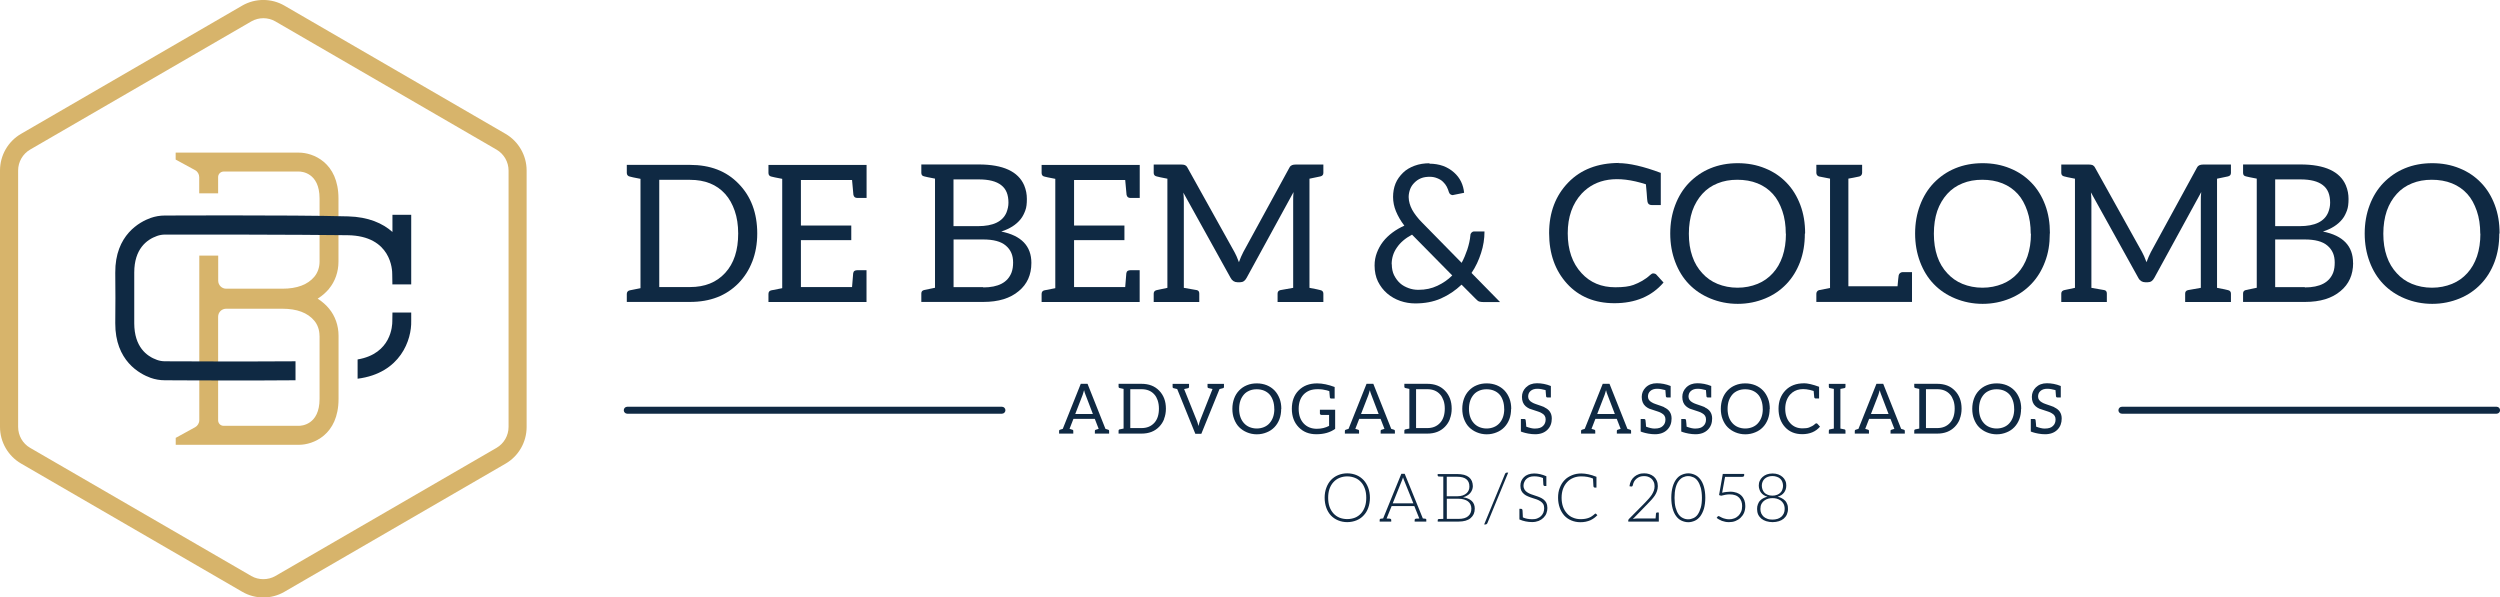 <svg width="272" height="65" viewBox="0 0 272 65" fill="none" xmlns="http://www.w3.org/2000/svg">
<g clip-path="url(#clip0_47_611)">
<path d="M55.009 14.564L30.939 0.608C29.527 -0.208 27.77 -0.208 26.357 0.608L2.287 14.564C0.875 15.381 0 16.907 0 18.548V46.451C0 48.093 0.883 49.618 2.295 50.435L26.365 64.391C27.056 64.792 27.854 65.007 28.652 65.007C29.45 65.007 30.249 64.792 30.939 64.391L55.009 50.443C56.422 49.626 57.297 48.1 57.297 46.459V18.548C57.297 16.914 56.422 15.389 55.009 14.564ZM55.332 46.451C55.332 47.384 54.833 48.255 54.027 48.725L29.957 62.672C29.166 63.127 28.13 63.127 27.347 62.672L3.277 48.725C2.471 48.262 1.973 47.392 1.973 46.451V18.548C1.973 17.616 2.471 16.745 3.277 16.275L27.347 2.327C27.747 2.096 28.199 1.98 28.652 1.98C29.105 1.98 29.558 2.096 29.957 2.327L54.027 16.282C54.833 16.753 55.332 17.623 55.332 18.556V46.459V46.451Z" fill="#D7B46B"/>
<path d="M35.79 31.425C36.458 30.623 36.826 29.575 36.826 28.474V21.6C36.826 17.647 34.025 16.606 32.536 16.606H19.112V17.361L19.227 17.423L21.222 18.51C21.506 18.664 21.675 18.957 21.675 19.28V21.037H23.732V19.265C23.732 18.933 24.001 18.672 24.323 18.664H32.536C32.766 18.664 34.769 18.748 34.769 21.592V28.466C34.769 29.082 34.57 29.66 34.209 30.099C33.488 30.97 32.313 31.41 30.732 31.41H24.607C24.124 31.41 23.74 31.017 23.74 30.539V27.811H21.683V45.712C21.683 46.035 21.506 46.328 21.23 46.482L19.234 47.577L19.119 47.638V48.394H32.544C34.025 48.394 36.834 47.353 36.834 43.4V36.526C36.834 35.424 36.466 34.376 35.798 33.575C35.506 33.22 35.099 32.835 34.562 32.496C35.099 32.157 35.498 31.779 35.798 31.425M34.769 36.526V43.4C34.769 46.243 32.766 46.328 32.536 46.328H24.323C23.993 46.328 23.732 46.059 23.732 45.727V34.461C23.732 33.976 24.124 33.59 24.599 33.59H30.724C32.313 33.59 33.48 34.029 34.201 34.9C34.562 35.332 34.762 35.91 34.762 36.534" fill="#D7B46B"/>
<path d="M17.953 39.308C17.646 39.308 17.362 39.254 17.093 39.162C15.934 38.753 14.621 37.728 14.606 35.193C14.606 34.099 14.606 33.197 14.606 32.442V32.396C14.606 31.633 14.606 30.731 14.606 29.637C14.614 27.102 15.934 26.077 17.093 25.669C17.362 25.576 17.653 25.522 17.953 25.522C20.555 25.514 32.474 25.522 37.816 25.591C42.606 25.653 42.683 29.429 42.675 29.845L42.69 30.77V30.862V30.939H44.74C44.74 28.111 44.74 25.437 44.74 23.372H42.698C42.698 23.958 42.698 24.582 42.698 25.237C41.639 24.297 40.096 23.603 37.878 23.542C34.869 23.457 29.427 23.434 24.73 23.434C20.984 23.434 19.096 23.449 17.937 23.449C17.4 23.449 16.886 23.542 16.395 23.711C15.213 24.135 12.511 25.553 12.541 29.668C12.541 30.762 12.557 31.664 12.557 32.411C12.557 33.151 12.549 34.06 12.541 35.155C12.518 39.27 15.213 40.688 16.395 41.111C16.878 41.281 17.4 41.373 17.937 41.373C19.096 41.373 20.984 41.396 24.73 41.396C27.155 41.396 29.773 41.396 32.152 41.373V39.308C26.541 39.347 19.826 39.316 17.945 39.308" fill="#0F2943"/>
<path d="M42.698 34.006L42.683 34.977C42.683 35.363 42.606 38.484 38.907 39.108V41.204C43.611 40.603 44.794 36.919 44.74 34.931V34.006H42.698Z" fill="#0F2943"/>
<path d="M81.85 28.45C81.497 29.367 80.998 30.138 80.354 30.808C79.003 32.18 77.26 32.85 75.065 32.85H68.196V31.98C68.196 31.772 68.319 31.625 68.526 31.587L69.685 31.355V19.457C69.017 19.334 68.649 19.249 68.526 19.211C68.319 19.172 68.196 19.026 68.196 18.818V17.939H75.065C77.268 17.939 79.026 18.61 80.354 19.982C81.704 21.353 82.388 23.172 82.388 25.399C82.388 26.524 82.203 27.541 81.85 28.458M79.939 22.941C79.694 22.232 79.356 21.608 78.903 21.107C77.967 20.066 76.685 19.565 75.065 19.565H71.727V31.232H75.065C76.685 31.232 77.951 30.731 78.903 29.691C79.855 28.651 80.315 27.233 80.315 25.399C80.315 24.482 80.185 23.65 79.939 22.941Z" fill="#0F2943"/>
<path d="M94.284 17.932V21.538H93.287C93.041 21.538 92.895 21.43 92.849 21.184C92.849 21.122 92.788 20.583 92.703 19.581H87.139V24.536H92.619V26.123H87.139V31.232H92.703C92.788 30.315 92.826 29.791 92.826 29.73C92.864 29.483 93.033 29.398 93.279 29.398H94.277V32.858H83.608V31.98C83.608 31.772 83.708 31.625 83.923 31.587L85.105 31.355V19.457C84.445 19.334 84.045 19.249 83.923 19.211C83.715 19.172 83.608 19.026 83.608 18.818V17.947H94.277L94.284 17.932Z" fill="#0F2943"/>
<path d="M112.214 28.605C112.214 29.899 111.754 30.916 110.848 31.664C109.911 32.458 108.63 32.85 106.987 32.85H100.24V31.933C100.24 31.725 100.34 31.602 100.547 31.556L101.729 31.309V19.434C101.069 19.311 100.67 19.226 100.547 19.188C100.34 19.149 100.24 19.018 100.24 18.81V17.893H106.488C109.144 17.893 110.786 18.664 111.431 20.166C111.638 20.667 111.723 21.145 111.723 21.646C111.723 22.147 111.684 22.563 111.554 22.894C111.431 23.226 111.285 23.542 111.055 23.834C110.556 24.459 109.85 24.898 108.937 25.191C111.132 25.63 112.214 26.778 112.214 28.605ZM103.748 24.605H106.404C108.062 24.605 109.098 24.104 109.512 23.102C109.635 22.771 109.72 22.432 109.72 22.062C109.72 21.191 109.474 20.559 108.929 20.143C108.392 19.727 107.601 19.519 106.481 19.519H103.74V24.605H103.748ZM106.964 31.271C108.622 31.271 109.643 30.731 110.057 29.645C110.18 29.314 110.226 28.959 110.226 28.558C110.226 27.788 109.981 27.187 109.436 26.724C108.898 26.262 108.069 26.054 106.964 26.054H103.748V31.24H106.987L106.964 31.263V31.271Z" fill="#0F2943"/>
<path d="M124.003 17.932V21.538H123.006C122.76 21.538 122.614 21.43 122.568 21.184C122.568 21.122 122.507 20.583 122.422 19.581H116.858V24.536H122.338V26.123H116.858V31.232H122.422C122.507 30.315 122.545 29.791 122.545 29.73C122.583 29.483 122.752 29.398 122.998 29.398H123.996V32.858H113.327V31.98C113.327 31.772 113.434 31.625 113.634 31.587L114.816 31.355V19.457C114.156 19.334 113.757 19.249 113.634 19.211C113.427 19.172 113.327 19.026 113.327 18.818V17.947H123.996L124.003 17.932Z" fill="#0F2943"/>
<path d="M128.739 20.852C128.778 21.23 128.801 21.538 128.801 21.854V31.317C129.545 31.44 130.029 31.525 130.213 31.564C130.397 31.602 130.481 31.733 130.481 31.941V32.858H125.523V31.941C125.523 31.733 125.646 31.61 125.853 31.564L127.012 31.317V19.442C126.352 19.319 125.976 19.234 125.853 19.195C125.646 19.157 125.523 19.026 125.523 18.818V17.901H128.509C128.67 17.901 128.839 17.924 128.923 17.962C129.008 18.009 129.108 18.07 129.192 18.232L134.319 27.441C134.442 27.649 134.611 28.026 134.795 28.527C134.941 28.111 135.102 27.757 135.271 27.425L140.291 18.232C140.375 18.063 140.498 18.001 140.582 17.962C140.667 17.924 140.828 17.901 140.997 17.901H143.982V18.818C143.982 19.026 143.86 19.149 143.652 19.195L142.47 19.442V31.317C143.131 31.44 143.53 31.525 143.652 31.564C143.86 31.602 143.982 31.733 143.982 31.941V32.858H139.001V31.941C139.001 31.733 139.109 31.61 139.308 31.564C139.515 31.525 139.968 31.44 140.697 31.317V21.877C140.697 21.584 140.697 21.23 140.736 20.898L135.632 30.23C135.463 30.546 135.24 30.708 134.926 30.708H134.634C134.319 30.708 134.051 30.546 133.889 30.23L128.701 20.875L128.724 20.852H128.739Z" fill="#0F2943"/>
<path d="M155.518 17.808C156.056 17.808 156.555 17.893 157.015 18.055C157.476 18.224 157.867 18.471 158.197 18.764C158.527 19.057 158.78 19.388 158.965 19.766C159.149 20.143 159.256 20.559 159.295 20.976L158.151 21.207C158.113 21.207 158.09 21.23 158.051 21.23C157.967 21.23 157.882 21.191 157.806 21.145C157.729 21.099 157.683 21.022 157.637 20.898C157.591 20.729 157.514 20.521 157.407 20.313C157.299 20.105 157.176 19.958 157.007 19.789C156.846 19.619 156.631 19.496 156.386 19.396C156.14 19.296 155.887 19.234 155.557 19.234C155.227 19.234 154.897 19.273 154.597 19.396C154.306 19.519 154.099 19.666 153.891 19.874C153.684 20.082 153.538 20.29 153.431 20.559C153.331 20.829 153.262 21.122 153.262 21.438C153.262 21.684 153.308 21.939 153.369 22.147C153.431 22.355 153.515 22.586 153.638 22.81C153.761 23.041 153.907 23.249 154.091 23.495C154.275 23.742 154.505 23.996 154.751 24.243L159.026 28.597C159.272 28.142 159.479 27.641 159.648 27.14C159.809 26.64 159.939 26.1 159.978 25.599C159.978 25.476 160.024 25.391 160.101 25.306C160.185 25.222 160.27 25.183 160.392 25.183H161.513C161.513 25.977 161.39 26.77 161.137 27.533C160.891 28.304 160.553 29.036 160.101 29.699L163.209 32.866H161.428C161.221 32.866 161.052 32.843 160.93 32.804C160.807 32.766 160.676 32.635 160.515 32.473L159.018 30.97C158.358 31.594 157.629 32.095 156.777 32.473C155.925 32.85 154.989 33.012 153.976 33.012C153.438 33.012 152.893 32.928 152.356 32.743C151.819 32.558 151.335 32.28 150.921 31.926C150.506 31.571 150.176 31.132 149.923 30.631C149.677 30.13 149.555 29.529 149.555 28.882C149.555 28.381 149.639 27.942 149.8 27.51C149.969 27.071 150.176 26.678 150.468 26.3C150.76 25.923 151.113 25.591 151.504 25.299C151.896 25.006 152.333 24.759 152.794 24.551C152.379 24.012 152.088 23.488 151.88 22.987C151.673 22.486 151.566 21.962 151.566 21.422C151.566 20.922 151.65 20.421 151.834 19.966C152.018 19.511 152.31 19.134 152.64 18.802C152.97 18.471 153.408 18.217 153.907 18.032C154.406 17.847 154.943 17.762 155.564 17.762L155.48 17.808H155.518ZM151.427 28.751C151.427 29.206 151.512 29.606 151.673 29.938C151.842 30.269 152.049 30.562 152.318 30.808C152.586 31.055 152.916 31.224 153.254 31.348C153.584 31.471 153.937 31.533 154.313 31.533C155.104 31.533 155.764 31.386 156.386 31.093C157.007 30.801 157.545 30.431 158.005 29.968L153.63 25.53C152.886 25.923 152.341 26.401 151.972 26.948C151.596 27.487 151.412 28.096 151.412 28.759L151.435 28.735L151.427 28.751Z" fill="#0F2943"/>
<path d="M176.089 17.747C177.248 17.747 178.806 18.101 180.694 18.81V22.309H179.696C179.45 22.309 179.282 22.185 179.243 21.931C179.22 21.846 179.197 21.538 179.159 20.991C179.12 20.452 179.074 20.136 179.074 20.051C175.958 19.049 173.656 19.404 172.082 21.068C171.084 22.155 170.57 23.588 170.57 25.383C170.57 27.179 171.069 28.635 172.067 29.714C173.018 30.755 174.247 31.255 175.743 31.255C176.611 31.255 177.255 31.171 177.716 31.001C178.376 30.755 179.005 30.415 179.543 29.915C179.665 29.814 179.75 29.745 179.873 29.745C179.995 29.745 180.118 29.784 180.203 29.868L180.993 30.739C179.704 32.242 177.923 32.989 175.643 32.989C173.525 32.989 171.783 32.28 170.493 30.862C169.204 29.444 168.544 27.61 168.544 25.36C168.544 23.11 169.25 21.276 170.624 19.858C171.99 18.44 173.863 17.731 176.142 17.731L176.104 17.708L176.089 17.747Z" fill="#0F2943"/>
<path d="M196.367 25.43C196.367 26.555 196.198 27.556 195.853 28.489C195.499 29.429 195.001 30.238 194.356 30.909C193.711 31.579 192.967 32.095 192.053 32.473C191.14 32.85 190.142 33.059 189.068 33.059C187.993 33.059 186.995 32.85 186.082 32.473C185.168 32.095 184.401 31.579 183.756 30.909C183.111 30.246 182.613 29.429 182.259 28.489C181.906 27.549 181.722 26.532 181.722 25.407C181.722 24.281 181.906 23.256 182.259 22.324C182.613 21.384 183.111 20.575 183.756 19.904C184.401 19.242 185.168 18.695 186.082 18.317C186.995 17.939 187.993 17.755 189.068 17.755C190.142 17.755 191.14 17.939 192.053 18.317C192.967 18.687 193.734 19.211 194.379 19.881C195.024 20.544 195.522 21.361 195.876 22.301C196.229 23.241 196.397 24.258 196.397 25.383L196.374 25.422L196.367 25.43ZM194.294 25.43C194.294 24.513 194.172 23.68 193.918 22.948C193.665 22.216 193.335 21.592 192.882 21.099C192.429 20.598 191.884 20.22 191.224 19.951C190.557 19.681 189.812 19.558 189.021 19.558C188.231 19.558 187.525 19.681 186.865 19.951C186.197 20.22 185.66 20.598 185.207 21.099C184.754 21.6 184.378 22.224 184.125 22.948C183.879 23.68 183.748 24.513 183.748 25.43C183.748 26.347 183.871 27.163 184.125 27.888C184.37 28.62 184.746 29.221 185.207 29.722C185.66 30.223 186.205 30.616 186.865 30.886C187.525 31.155 188.254 31.302 189.044 31.302C189.835 31.302 190.557 31.155 191.224 30.886C191.884 30.616 192.429 30.223 192.882 29.722C193.343 29.221 193.688 28.62 193.941 27.888C194.187 27.156 194.31 26.347 194.31 25.43H194.287H194.294Z" fill="#0F2943"/>
<path d="M208.033 32.85H197.618V31.957C197.618 31.772 197.741 31.602 197.925 31.564C198.109 31.517 199.107 31.332 199.107 31.332V19.434C199.107 19.434 198.109 19.249 197.925 19.203C197.741 19.165 197.618 18.995 197.618 18.81V17.932H202.599V18.81C202.599 18.995 202.469 19.165 202.285 19.203C202.116 19.249 201.141 19.434 201.103 19.434V31.148H206.452C206.498 30.562 206.56 30.046 206.575 29.961C206.613 29.753 206.805 29.606 207.013 29.606H208.026V32.858L208.033 32.85Z" fill="#0F2943"/>
<path d="M223.016 25.43C223.016 26.555 222.855 27.556 222.494 28.489C222.141 29.429 221.642 30.238 220.997 30.909C220.352 31.579 219.608 32.095 218.695 32.473C217.781 32.85 216.783 33.059 215.709 33.059C214.634 33.059 213.637 32.85 212.723 32.473C211.81 32.095 211.042 31.579 210.397 30.909C209.753 30.246 209.254 29.429 208.901 28.489C208.548 27.549 208.364 26.532 208.364 25.407C208.364 24.281 208.548 23.256 208.901 22.324C209.254 21.384 209.753 20.575 210.397 19.904C211.042 19.242 211.81 18.695 212.723 18.317C213.637 17.939 214.634 17.755 215.709 17.755C216.783 17.755 217.781 17.939 218.695 18.317C219.608 18.687 220.375 19.211 221.02 19.881C221.665 20.544 222.164 21.361 222.517 22.301C222.87 23.241 223.031 24.258 223.031 25.383L223.008 25.422L223.016 25.43ZM220.943 25.43C220.943 24.513 220.821 23.68 220.567 22.948C220.314 22.216 219.984 21.592 219.531 21.099C219.071 20.598 218.533 20.22 217.873 19.951C217.206 19.681 216.461 19.558 215.67 19.558C214.88 19.558 214.174 19.681 213.514 19.951C212.846 20.22 212.309 20.598 211.856 21.099C211.403 21.6 211.027 22.224 210.774 22.948C210.528 23.68 210.405 24.513 210.405 25.43C210.405 26.347 210.528 27.163 210.774 27.888C211.019 28.62 211.395 29.221 211.856 29.722C212.316 30.223 212.854 30.616 213.514 30.886C214.174 31.155 214.903 31.302 215.694 31.302C216.484 31.302 217.206 31.155 217.873 30.886C218.533 30.616 219.078 30.223 219.531 29.722C219.984 29.221 220.337 28.62 220.59 27.888C220.836 27.156 220.967 26.347 220.967 25.43H220.943Z" fill="#0F2943"/>
<path d="M227.483 20.852C227.521 21.23 227.544 21.538 227.544 21.854V31.317C228.289 31.44 228.765 31.525 228.956 31.564C229.141 31.602 229.225 31.733 229.225 31.941V32.858H224.267V31.941C224.267 31.733 224.39 31.61 224.597 31.564L225.756 31.317V19.442C225.096 19.319 224.72 19.234 224.597 19.195C224.39 19.157 224.267 19.026 224.267 18.818V17.901H227.253C227.414 17.901 227.583 17.924 227.667 17.962C227.751 18.009 227.851 18.07 227.936 18.232L233.063 27.441C233.186 27.649 233.354 28.026 233.539 28.527C233.685 28.111 233.853 27.757 234.015 27.425L239.034 18.232C239.119 18.063 239.242 18.001 239.326 17.962C239.41 17.924 239.572 17.901 239.74 17.901H242.726V18.818C242.726 19.026 242.603 19.149 242.396 19.195L241.214 19.442V31.317C241.882 31.44 242.273 31.525 242.396 31.564C242.603 31.602 242.726 31.733 242.726 31.941V32.858H237.745V31.941C237.745 31.733 237.852 31.61 238.059 31.564C238.267 31.525 238.72 31.44 239.449 31.317V21.877C239.449 21.584 239.449 21.23 239.495 20.898L234.391 30.23C234.222 30.546 233.999 30.708 233.685 30.708H233.393C233.086 30.708 232.81 30.546 232.648 30.23L227.46 20.875L227.483 20.852Z" fill="#0F2943"/>
<path d="M256.02 28.605C256.02 29.899 255.559 30.916 254.654 31.664C253.717 32.458 252.436 32.85 250.793 32.85H244.046V31.933C244.046 31.725 244.146 31.602 244.353 31.556L245.535 31.309V19.434C244.875 19.311 244.476 19.226 244.353 19.188C244.146 19.149 244.046 19.018 244.046 18.81V17.893H250.294C252.95 17.893 254.592 18.664 255.229 20.166C255.437 20.667 255.521 21.145 255.521 21.646C255.521 22.147 255.475 22.563 255.352 22.894C255.229 23.226 255.084 23.542 254.853 23.834C254.354 24.459 253.648 24.898 252.735 25.191C254.938 25.63 256.012 26.778 256.012 28.605M247.546 24.605H250.202C251.86 24.605 252.896 24.104 253.311 23.102C253.441 22.771 253.518 22.432 253.518 22.062C253.518 21.191 253.272 20.559 252.727 20.143C252.19 19.727 251.399 19.519 250.279 19.519H247.539V24.605H247.546ZM250.762 31.271C252.42 31.271 253.441 30.731 253.856 29.645C253.978 29.314 254.017 28.959 254.017 28.558C254.017 27.788 253.771 27.187 253.226 26.724C252.689 26.262 251.86 26.054 250.755 26.054H247.539V31.24H250.778L250.755 31.263L250.762 31.271Z" fill="#0F2943"/>
<path d="M271.923 25.43C271.923 26.555 271.754 27.556 271.409 28.489C271.056 29.429 270.557 30.238 269.912 30.909C269.267 31.579 268.523 32.095 267.61 32.473C266.696 32.85 265.698 33.059 264.624 33.059C263.549 33.059 262.552 32.85 261.638 32.473C260.725 32.095 259.957 31.579 259.313 30.909C258.668 30.246 258.169 29.429 257.816 28.489C257.463 27.549 257.279 26.532 257.279 25.407C257.279 24.281 257.463 23.256 257.816 22.324C258.169 21.384 258.668 20.575 259.313 19.904C259.957 19.242 260.725 18.695 261.638 18.317C262.552 17.939 263.549 17.755 264.624 17.755C265.698 17.755 266.696 17.939 267.61 18.317C268.523 18.687 269.291 19.211 269.935 19.881C270.58 20.544 271.079 21.361 271.432 22.301C271.785 23.241 271.954 24.258 271.954 25.383L271.931 25.422L271.923 25.43ZM269.851 25.43C269.851 24.513 269.728 23.68 269.475 22.948C269.221 22.216 268.891 21.592 268.439 21.099C267.986 20.598 267.441 20.22 266.781 19.951C266.113 19.681 265.368 19.558 264.578 19.558C263.787 19.558 263.081 19.681 262.421 19.951C261.753 20.22 261.216 20.598 260.763 21.099C260.31 21.6 259.934 22.224 259.681 22.948C259.435 23.68 259.305 24.513 259.305 25.43C259.305 26.347 259.428 27.163 259.681 27.888C259.927 28.62 260.303 29.221 260.763 29.722C261.216 30.223 261.761 30.616 262.421 30.886C263.081 31.155 263.81 31.302 264.601 31.302C265.391 31.302 266.113 31.155 266.781 30.886C267.441 30.616 267.986 30.223 268.439 29.722C268.899 29.221 269.244 28.62 269.498 27.888C269.743 27.156 269.866 26.347 269.866 25.43H269.843H269.851Z" fill="#0F2943"/>
<path d="M120.672 46.875V47.176H119.122V46.875C119.122 46.806 119.16 46.767 119.229 46.752L119.536 46.66L119.114 45.573H116.789L116.366 46.66L116.673 46.752C116.743 46.767 116.773 46.806 116.773 46.875V47.176H115.23V46.875C115.23 46.806 115.269 46.767 115.33 46.752L115.63 46.66L117.587 41.759H118.324L120.273 46.66L120.573 46.752C120.634 46.767 120.672 46.806 120.672 46.875ZM118.907 45.049L118.109 42.961C118.047 42.822 117.994 42.66 117.948 42.452C117.886 42.676 117.84 42.845 117.794 42.961L116.988 45.041H118.907V45.049Z" fill="#0F2943"/>
<path d="M126.659 45.581C126.536 45.912 126.352 46.19 126.114 46.436C125.623 46.937 124.993 47.176 124.195 47.176H121.701V46.86C121.701 46.783 121.747 46.729 121.823 46.714L122.246 46.629V42.313C122.008 42.267 121.87 42.236 121.823 42.221C121.747 42.206 121.701 42.152 121.701 42.075V41.759H124.195C124.993 41.759 125.63 41.998 126.114 42.498C126.605 42.999 126.851 43.654 126.851 44.463C126.851 44.872 126.782 45.242 126.651 45.573M125.961 43.569C125.868 43.315 125.753 43.084 125.584 42.907C125.247 42.529 124.779 42.344 124.188 42.344H122.975V46.575H124.188C124.779 46.575 125.231 46.39 125.584 46.012C125.93 45.635 126.091 45.118 126.091 44.456C126.091 44.124 126.045 43.824 125.953 43.562" fill="#0F2943"/>
<path d="M133.168 41.774V42.098C133.168 42.175 133.137 42.221 133.06 42.236L132.684 42.329L130.704 47.199H130.052L128.079 42.329C127.872 42.283 127.741 42.252 127.695 42.236C127.618 42.221 127.58 42.175 127.58 42.098V41.766H129.368V42.098C129.368 42.175 129.315 42.229 129.223 42.244C129.123 42.26 128.992 42.298 128.831 42.329L130.213 45.766C130.266 45.889 130.328 46.082 130.397 46.351C130.458 46.097 130.512 45.889 130.566 45.758L131.924 42.321C131.686 42.275 131.541 42.244 131.495 42.229C131.418 42.213 131.379 42.159 131.379 42.082V41.766H133.168V41.774Z" fill="#0F2943"/>
<path d="M139.392 44.486C139.392 44.895 139.331 45.257 139.208 45.596C139.078 45.935 138.901 46.228 138.663 46.475C138.433 46.714 138.157 46.906 137.827 47.037C137.497 47.176 137.136 47.253 136.744 47.253C136.353 47.253 135.992 47.176 135.662 47.037C135.332 46.898 135.056 46.714 134.818 46.475C134.58 46.236 134.403 45.935 134.273 45.596C134.142 45.257 134.081 44.887 134.081 44.479C134.081 44.07 134.15 43.7 134.273 43.361C134.396 43.022 134.58 42.73 134.818 42.483C135.048 42.244 135.332 42.044 135.662 41.913C135.992 41.774 136.353 41.712 136.744 41.712C137.136 41.712 137.497 41.782 137.827 41.913C138.157 42.051 138.433 42.236 138.671 42.483C138.901 42.722 139.085 43.022 139.216 43.361C139.346 43.7 139.408 44.07 139.408 44.479V44.494L139.392 44.486ZM138.64 44.486C138.64 44.155 138.594 43.847 138.502 43.585C138.41 43.323 138.287 43.092 138.126 42.914C137.957 42.73 137.765 42.599 137.527 42.498C137.282 42.398 137.013 42.352 136.729 42.352C136.445 42.352 136.184 42.398 135.946 42.498C135.708 42.599 135.509 42.73 135.347 42.914C135.186 43.099 135.048 43.323 134.956 43.585C134.864 43.847 134.818 44.155 134.818 44.486C134.818 44.818 134.864 45.111 134.956 45.38C135.048 45.642 135.186 45.866 135.347 46.043C135.516 46.228 135.708 46.367 135.946 46.467C136.192 46.567 136.453 46.621 136.737 46.621C137.021 46.621 137.289 46.567 137.527 46.467C137.765 46.367 137.965 46.228 138.126 46.043C138.287 45.858 138.418 45.642 138.51 45.38C138.602 45.118 138.648 44.818 138.648 44.486H138.64Z" fill="#0F2943"/>
<path d="M144.604 46.336V45.142H143.767C143.721 45.142 143.675 45.126 143.652 45.095C143.622 45.065 143.606 45.041 143.606 44.995V44.579H145.264V46.66C144.719 47.053 144.044 47.245 143.215 47.245C142.432 47.245 141.795 46.999 141.296 46.482C140.797 45.966 140.552 45.296 140.552 44.479C140.552 43.662 140.789 42.984 141.288 42.483C141.795 41.967 142.463 41.712 143.307 41.712C143.898 41.712 144.527 41.851 145.21 42.105V43.361H144.85C144.758 43.361 144.704 43.331 144.689 43.238C144.689 43.2 144.658 42.976 144.627 42.552C144.504 42.514 144.42 42.483 144.351 42.468C144.067 42.391 143.744 42.344 143.376 42.344C143.008 42.344 142.701 42.398 142.455 42.498C142.217 42.599 142.002 42.745 141.833 42.922C141.473 43.307 141.296 43.831 141.296 44.479C141.296 45.157 141.48 45.689 141.849 46.082C142.209 46.459 142.685 46.652 143.269 46.652C143.768 46.652 144.205 46.544 144.604 46.336Z" fill="#0F2943"/>
<path d="M151.765 46.875V47.176H150.215V46.875C150.215 46.806 150.253 46.767 150.322 46.752L150.629 46.66L150.207 45.573H147.882L147.459 46.66L147.766 46.752C147.836 46.767 147.866 46.806 147.866 46.875V47.176H146.323V46.875C146.323 46.806 146.362 46.767 146.423 46.752L146.723 46.66L148.68 41.759H149.417L151.366 46.66L151.666 46.752C151.727 46.767 151.765 46.806 151.765 46.875ZM150 45.049L149.202 42.961C149.14 42.822 149.087 42.66 149.041 42.452C148.979 42.676 148.933 42.845 148.887 42.961L148.081 45.041H150V45.049Z" fill="#0F2943"/>
<path d="M157.752 45.581C157.629 45.912 157.445 46.19 157.207 46.436C156.716 46.937 156.086 47.176 155.288 47.176H152.794V46.86C152.794 46.783 152.84 46.729 152.916 46.714L153.339 46.629V42.313C153.101 42.267 152.963 42.236 152.916 42.221C152.84 42.206 152.794 42.152 152.794 42.075V41.759H155.288C156.086 41.759 156.723 41.998 157.207 42.498C157.698 42.999 157.944 43.654 157.944 44.463C157.944 44.872 157.875 45.242 157.744 45.573M157.054 43.569C156.961 43.315 156.846 43.084 156.677 42.907C156.34 42.529 155.872 42.344 155.281 42.344H154.068V46.575H155.281C155.872 46.575 156.324 46.39 156.677 46.012C157.023 45.635 157.192 45.118 157.192 44.456C157.192 44.124 157.146 43.824 157.054 43.562" fill="#0F2943"/>
<path d="M164.407 44.486C164.407 44.895 164.345 45.257 164.222 45.596C164.092 45.935 163.915 46.228 163.677 46.475C163.447 46.714 163.171 46.906 162.841 47.037C162.511 47.176 162.15 47.253 161.759 47.253C161.367 47.253 161.006 47.176 160.676 47.037C160.346 46.898 160.07 46.714 159.832 46.475C159.594 46.236 159.418 45.935 159.287 45.596C159.157 45.257 159.095 44.887 159.095 44.479C159.095 44.07 159.164 43.7 159.287 43.361C159.41 43.022 159.594 42.73 159.832 42.483C160.062 42.244 160.339 42.044 160.676 41.913C161.006 41.774 161.367 41.712 161.759 41.712C162.15 41.712 162.511 41.782 162.841 41.913C163.171 42.051 163.447 42.236 163.685 42.483C163.915 42.722 164.1 43.022 164.23 43.361C164.361 43.7 164.422 44.07 164.422 44.479V44.494L164.407 44.486ZM163.654 44.486C163.654 44.155 163.608 43.847 163.516 43.585C163.424 43.323 163.309 43.092 163.14 42.914C162.971 42.73 162.779 42.599 162.534 42.498C162.296 42.398 162.02 42.352 161.736 42.352C161.452 42.352 161.191 42.398 160.953 42.498C160.715 42.599 160.515 42.73 160.354 42.914C160.193 43.099 160.055 43.323 159.963 43.585C159.87 43.847 159.824 44.155 159.824 44.486C159.824 44.818 159.87 45.111 159.963 45.38C160.055 45.642 160.193 45.866 160.354 46.043C160.515 46.22 160.715 46.367 160.953 46.467C161.198 46.567 161.459 46.621 161.743 46.621C162.027 46.621 162.296 46.567 162.534 46.467C162.779 46.367 162.971 46.228 163.14 46.043C163.301 45.858 163.432 45.642 163.524 45.38C163.616 45.118 163.662 44.818 163.662 44.486H163.654Z" fill="#0F2943"/>
<path d="M168.022 44.317C168.567 44.556 168.835 44.964 168.835 45.535C168.835 46.035 168.682 46.436 168.367 46.752C168.037 47.083 167.584 47.245 167.024 47.245C166.786 47.245 166.54 47.222 166.287 47.176C166.034 47.13 165.834 47.076 165.688 47.029L165.473 46.952V45.589H165.842C165.934 45.589 165.98 45.627 165.995 45.719C166.003 45.75 166.018 45.874 166.034 46.089C166.049 46.297 166.057 46.421 166.057 46.421C166.433 46.559 166.732 46.629 166.978 46.629C167.223 46.629 167.4 46.598 167.538 46.552C167.676 46.505 167.791 46.436 167.883 46.344C168.075 46.159 168.167 45.928 168.167 45.627C168.167 45.327 168.029 45.111 167.761 44.964C167.638 44.887 167.507 44.826 167.354 44.779C166.87 44.625 166.556 44.525 166.402 44.463C166.256 44.394 166.11 44.302 165.988 44.194C165.719 43.955 165.589 43.616 165.589 43.184C165.589 42.776 165.734 42.444 166.018 42.152C166.325 41.851 166.724 41.697 167.223 41.697C167.722 41.697 168.221 41.789 168.735 41.998V43.246H168.375C168.283 43.246 168.229 43.207 168.214 43.115C168.214 43.099 168.19 42.884 168.16 42.444C167.83 42.352 167.53 42.298 167.269 42.298C166.955 42.298 166.701 42.375 166.517 42.545C166.348 42.691 166.264 42.907 166.264 43.146C166.264 43.408 166.402 43.623 166.671 43.77C166.794 43.847 166.932 43.909 167.093 43.962C167.546 44.117 167.86 44.224 168.045 44.302H168.029L168.022 44.317Z" fill="#0F2943"/>
<path d="M177.462 46.875V47.176H175.912V46.875C175.912 46.806 175.95 46.767 176.019 46.752L176.326 46.66L175.904 45.573H173.579L173.156 46.66L173.463 46.752C173.533 46.767 173.563 46.806 173.563 46.875V47.176H172.021V46.875C172.021 46.806 172.059 46.767 172.12 46.752L172.42 46.66L174.377 41.759H175.114L177.063 46.66L177.363 46.752C177.424 46.767 177.462 46.806 177.462 46.875ZM175.697 45.049L174.899 42.961C174.837 42.822 174.784 42.66 174.738 42.452C174.676 42.676 174.63 42.845 174.584 42.961L173.778 45.041H175.697V45.049Z" fill="#0F2943"/>
<path d="M181.055 44.317C181.6 44.556 181.868 44.964 181.868 45.535C181.868 46.035 181.715 46.436 181.4 46.752C181.07 47.083 180.617 47.245 180.057 47.245C179.819 47.245 179.573 47.222 179.32 47.176C179.067 47.13 178.867 47.076 178.721 47.029L178.506 46.952V45.589H178.875C178.967 45.589 179.013 45.627 179.028 45.719C179.036 45.75 179.051 45.874 179.067 46.089C179.082 46.297 179.09 46.421 179.09 46.421C179.466 46.559 179.765 46.629 180.011 46.629C180.256 46.629 180.433 46.598 180.571 46.552C180.709 46.505 180.824 46.436 180.916 46.344C181.116 46.159 181.2 45.928 181.2 45.627C181.2 45.327 181.062 45.111 180.794 44.964C180.671 44.887 180.54 44.826 180.387 44.779C179.903 44.625 179.589 44.525 179.435 44.463C179.282 44.394 179.143 44.302 179.021 44.194C178.752 43.955 178.621 43.616 178.621 43.184C178.621 42.776 178.767 42.444 179.051 42.152C179.358 41.851 179.757 41.697 180.256 41.697C180.755 41.697 181.254 41.789 181.768 41.998V43.246H181.408C181.316 43.246 181.262 43.207 181.246 43.115C181.246 43.099 181.223 42.884 181.193 42.444C180.863 42.352 180.563 42.298 180.302 42.298C179.988 42.298 179.734 42.375 179.55 42.545C179.381 42.691 179.297 42.907 179.297 43.146C179.297 43.408 179.435 43.623 179.704 43.77C179.827 43.847 179.965 43.909 180.126 43.962C180.579 44.117 180.893 44.224 181.078 44.302H181.062L181.055 44.317Z" fill="#0F2943"/>
<path d="M185.468 44.317C186.013 44.556 186.281 44.964 186.281 45.535C186.281 46.035 186.128 46.436 185.813 46.752C185.483 47.083 185.03 47.245 184.47 47.245C184.232 47.245 183.987 47.222 183.733 47.176C183.48 47.13 183.28 47.076 183.135 47.029L182.92 46.952V45.589H183.288C183.38 45.589 183.426 45.627 183.442 45.719C183.449 45.75 183.465 45.874 183.48 46.089C183.495 46.297 183.503 46.421 183.503 46.421C183.879 46.559 184.178 46.629 184.424 46.629C184.67 46.629 184.846 46.598 184.984 46.552C185.123 46.505 185.238 46.436 185.33 46.344C185.529 46.159 185.614 45.928 185.614 45.627C185.614 45.327 185.476 45.111 185.207 44.964C185.084 44.887 184.954 44.826 184.8 44.779C184.317 44.625 184.002 44.525 183.848 44.463C183.703 44.394 183.557 44.302 183.434 44.194C183.165 43.955 183.035 43.616 183.035 43.184C183.035 42.776 183.181 42.444 183.465 42.152C183.772 41.851 184.171 41.697 184.67 41.697C185.169 41.697 185.667 41.789 186.182 41.998V43.246H185.821C185.729 43.246 185.675 43.207 185.66 43.115C185.66 43.099 185.637 42.884 185.606 42.444C185.276 42.352 184.977 42.298 184.716 42.298C184.401 42.298 184.148 42.375 183.964 42.545C183.795 42.691 183.71 42.907 183.71 43.146C183.71 43.408 183.848 43.623 184.117 43.77C184.24 43.847 184.378 43.909 184.539 43.962C184.992 44.117 185.307 44.224 185.491 44.302H185.476L185.468 44.317Z" fill="#0F2943"/>
<path d="M192.537 44.486C192.537 44.895 192.475 45.257 192.352 45.596C192.222 45.935 192.045 46.228 191.808 46.475C191.577 46.714 191.301 46.906 190.971 47.037C190.641 47.176 190.28 47.253 189.889 47.253C189.497 47.253 189.137 47.176 188.806 47.037C188.476 46.898 188.2 46.714 187.962 46.475C187.724 46.236 187.548 45.935 187.417 45.596C187.287 45.257 187.225 44.887 187.225 44.479C187.225 44.07 187.294 43.7 187.417 43.361C187.54 43.022 187.724 42.73 187.962 42.483C188.192 42.244 188.476 42.044 188.806 41.913C189.137 41.774 189.497 41.712 189.889 41.712C190.28 41.712 190.641 41.782 190.971 41.913C191.301 42.051 191.577 42.236 191.815 42.483C192.045 42.722 192.23 43.022 192.36 43.361C192.491 43.7 192.552 44.07 192.552 44.479V44.494L192.537 44.486ZM191.785 44.486C191.785 44.155 191.738 43.847 191.646 43.585C191.554 43.323 191.439 43.092 191.27 42.914C191.101 42.73 190.91 42.599 190.672 42.498C190.426 42.398 190.157 42.352 189.873 42.352C189.589 42.352 189.328 42.398 189.09 42.498C188.853 42.599 188.653 42.73 188.492 42.914C188.331 43.099 188.192 43.323 188.1 43.585C188.008 43.847 187.962 44.155 187.962 44.486C187.962 44.818 188.008 45.111 188.1 45.38C188.192 45.642 188.331 45.866 188.492 46.043C188.653 46.22 188.853 46.367 189.09 46.467C189.336 46.567 189.597 46.621 189.881 46.621C190.165 46.621 190.434 46.567 190.672 46.467C190.91 46.367 191.109 46.228 191.27 46.043C191.431 45.858 191.562 45.642 191.654 45.38C191.746 45.118 191.792 44.818 191.792 44.486H191.785Z" fill="#0F2943"/>
<path d="M196.244 41.697C196.666 41.697 197.234 41.828 197.917 42.082V43.354H197.557C197.464 43.354 197.403 43.307 197.388 43.215C197.388 43.184 197.372 43.069 197.357 42.876C197.342 42.676 197.326 42.568 197.326 42.537C196.198 42.175 195.361 42.298 194.786 42.907C194.425 43.3 194.233 43.824 194.233 44.471C194.233 45.118 194.417 45.65 194.778 46.043C195.123 46.421 195.569 46.606 196.114 46.606C196.428 46.606 196.666 46.575 196.827 46.513C197.065 46.421 197.296 46.305 197.487 46.12C197.533 46.082 197.564 46.059 197.61 46.059C197.656 46.059 197.702 46.074 197.733 46.105L198.017 46.421C197.549 46.968 196.904 47.238 196.075 47.238C195.308 47.238 194.678 46.983 194.21 46.467C193.742 45.951 193.504 45.288 193.504 44.471C193.504 43.654 193.757 42.992 194.256 42.475C194.755 41.959 195.43 41.705 196.259 41.705H196.244V41.697Z" fill="#0F2943"/>
<path d="M200.235 42.313V46.629C200.473 46.675 200.634 46.706 200.696 46.721C200.757 46.737 200.788 46.783 200.788 46.86V47.184H198.977V46.86C198.977 46.783 199.007 46.729 199.084 46.714L199.522 46.629V42.313C199.284 42.267 199.13 42.236 199.069 42.221C199.007 42.206 198.977 42.159 198.977 42.082V41.766H200.788V42.082C200.788 42.159 200.75 42.213 200.673 42.229L200.235 42.313Z" fill="#0F2943"/>
<path d="M207.243 46.875V47.176H205.692V46.875C205.692 46.806 205.731 46.767 205.8 46.752L206.107 46.66L205.685 45.573H203.359L202.937 46.66L203.244 46.752C203.313 46.767 203.344 46.806 203.344 46.875V47.176H201.801V46.875C201.801 46.806 201.839 46.767 201.901 46.752L202.2 46.66L204.157 41.759H204.894L206.844 46.66L207.143 46.752C207.204 46.767 207.243 46.806 207.243 46.875ZM205.478 45.049L204.679 42.961C204.618 42.822 204.564 42.66 204.518 42.452C204.457 42.676 204.411 42.845 204.365 42.961L203.559 45.041H205.478V45.049Z" fill="#0F2943"/>
<path d="M213.23 45.581C213.107 45.912 212.923 46.19 212.685 46.436C212.193 46.937 211.564 47.176 210.766 47.176H208.271V46.86C208.271 46.783 208.317 46.729 208.394 46.714L208.816 46.629V42.313C208.578 42.267 208.44 42.236 208.394 42.221C208.317 42.206 208.271 42.152 208.271 42.075V41.759H210.766C211.564 41.759 212.201 41.998 212.685 42.498C213.176 42.999 213.421 43.654 213.421 44.463C213.421 44.872 213.352 45.242 213.222 45.573M212.531 43.569C212.439 43.315 212.324 43.084 212.155 42.907C211.817 42.529 211.349 42.344 210.758 42.344H209.545V46.575H210.758C211.349 46.575 211.802 46.39 212.155 46.012C212.5 45.635 212.669 45.118 212.669 44.456C212.669 44.124 212.623 43.824 212.531 43.562" fill="#0F2943"/>
<path d="M219.892 44.486C219.892 44.895 219.831 45.257 219.708 45.596C219.577 45.935 219.401 46.228 219.163 46.475C218.933 46.714 218.656 46.906 218.326 47.037C217.996 47.176 217.635 47.253 217.244 47.253C216.852 47.253 216.492 47.176 216.162 47.037C215.832 46.898 215.555 46.714 215.317 46.475C215.079 46.236 214.903 45.935 214.772 45.596C214.642 45.257 214.581 44.887 214.581 44.479C214.581 44.07 214.65 43.7 214.772 43.361C214.895 43.022 215.079 42.73 215.317 42.483C215.548 42.244 215.832 42.044 216.162 41.913C216.492 41.774 216.852 41.712 217.244 41.712C217.635 41.712 217.996 41.782 218.326 41.913C218.656 42.051 218.932 42.236 219.17 42.483C219.401 42.722 219.585 43.022 219.715 43.361C219.846 43.7 219.907 44.07 219.907 44.479V44.494L219.892 44.486ZM219.14 44.486C219.14 44.155 219.094 43.847 219.002 43.585C218.909 43.323 218.787 43.092 218.625 42.914C218.457 42.73 218.265 42.599 218.027 42.498C217.781 42.398 217.513 42.352 217.229 42.352C216.945 42.352 216.684 42.398 216.446 42.498C216.208 42.599 216.008 42.73 215.847 42.914C215.686 43.099 215.548 43.323 215.456 43.585C215.363 43.847 215.317 44.155 215.317 44.486C215.317 44.818 215.363 45.111 215.456 45.38C215.548 45.642 215.686 45.866 215.847 46.043C216.008 46.22 216.208 46.367 216.446 46.467C216.691 46.567 216.952 46.621 217.236 46.621C217.52 46.621 217.789 46.567 218.027 46.467C218.265 46.367 218.464 46.228 218.625 46.043C218.787 45.858 218.917 45.642 219.009 45.38C219.101 45.118 219.147 44.818 219.147 44.486H219.14Z" fill="#0F2943"/>
<path d="M223.499 44.317C224.044 44.556 224.313 44.964 224.313 45.535C224.313 46.035 224.159 46.436 223.845 46.752C223.515 47.083 223.062 47.245 222.502 47.245C222.264 47.245 222.018 47.222 221.765 47.176C221.511 47.13 221.312 47.076 221.166 47.029L220.951 46.952V45.589H221.32C221.412 45.589 221.458 45.627 221.473 45.719C221.481 45.75 221.496 45.874 221.511 46.089C221.527 46.297 221.535 46.421 221.535 46.421C221.911 46.559 222.21 46.629 222.456 46.629C222.701 46.629 222.878 46.598 223.016 46.552C223.154 46.505 223.269 46.436 223.361 46.344C223.561 46.159 223.645 45.928 223.645 45.627C223.645 45.327 223.507 45.111 223.238 44.964C223.116 44.887 222.985 44.826 222.832 44.779C222.348 44.625 222.033 44.525 221.88 44.463C221.726 44.394 221.588 44.302 221.465 44.194C221.197 43.955 221.066 43.616 221.066 43.184C221.066 42.776 221.212 42.444 221.496 42.152C221.803 41.851 222.202 41.697 222.701 41.697C223.2 41.697 223.699 41.789 224.213 41.998V43.246H223.852C223.76 43.246 223.707 43.207 223.691 43.115C223.691 43.099 223.668 42.884 223.638 42.444C223.308 42.352 223.008 42.298 222.747 42.298C222.433 42.298 222.179 42.375 221.995 42.545C221.826 42.691 221.742 42.907 221.742 43.146C221.742 43.408 221.88 43.623 222.149 43.77C222.271 43.847 222.41 43.909 222.571 43.962C223.024 44.117 223.338 44.224 223.522 44.302H223.507L223.499 44.317Z" fill="#0F2943"/>
<path d="M271.632 45.011H230.86C230.653 45.011 230.484 44.841 230.484 44.633C230.484 44.425 230.653 44.255 230.86 44.255H271.632C271.839 44.255 272.008 44.425 272.008 44.633C272.008 44.841 271.839 45.011 271.632 45.011Z" fill="#0F2943"/>
<path d="M109.013 45.011H68.242C68.035 45.011 67.866 44.841 67.866 44.633C67.866 44.425 68.035 44.255 68.242 44.255H109.013C109.221 44.255 109.39 44.425 109.39 44.633C109.39 44.841 109.221 45.011 109.013 45.011Z" fill="#0F2943"/>
<path d="M148.864 55.252C148.749 55.575 148.58 55.853 148.357 56.084C148.142 56.323 147.882 56.492 147.582 56.616C147.283 56.739 146.937 56.808 146.577 56.808C146.216 56.808 145.886 56.739 145.587 56.616C145.287 56.492 145.026 56.315 144.804 56.084C144.589 55.853 144.42 55.568 144.305 55.252C144.19 54.928 144.121 54.558 144.121 54.158C144.121 53.757 144.182 53.395 144.305 53.071C144.42 52.747 144.589 52.47 144.804 52.231C145.026 52 145.287 51.815 145.587 51.692C145.886 51.568 146.216 51.499 146.577 51.499C146.937 51.499 147.283 51.568 147.582 51.692C147.882 51.815 148.135 52 148.357 52.231C148.58 52.47 148.741 52.747 148.864 53.071C148.979 53.395 149.048 53.757 149.048 54.158C149.048 54.558 148.979 54.928 148.864 55.252ZM148.503 53.187C148.403 52.901 148.265 52.647 148.081 52.455C147.897 52.254 147.682 52.092 147.421 51.992C147.168 51.892 146.891 51.83 146.577 51.83C146.262 51.83 145.993 51.892 145.74 51.992C145.487 52.092 145.264 52.254 145.08 52.455C144.896 52.655 144.75 52.901 144.65 53.187C144.55 53.472 144.504 53.803 144.504 54.158C144.504 54.512 144.55 54.843 144.65 55.129C144.75 55.414 144.896 55.66 145.08 55.861C145.264 56.061 145.479 56.215 145.74 56.323C145.993 56.423 146.277 56.477 146.577 56.477C146.876 56.477 147.168 56.423 147.421 56.323C147.674 56.223 147.897 56.061 148.081 55.861C148.265 55.66 148.403 55.414 148.503 55.129C148.603 54.843 148.649 54.52 148.649 54.158C148.649 53.795 148.603 53.472 148.503 53.187Z" fill="#0F2943"/>
<path d="M155.181 56.577V56.747H153.914V56.577C153.914 56.485 153.976 56.438 154.083 56.431C154.091 56.431 154.106 56.423 154.129 56.423C154.152 56.423 154.191 56.423 154.237 56.423C154.283 56.423 154.344 56.423 154.421 56.415L153.914 55.152L153.876 55.059H151.412L151.374 55.152L150.86 56.415C150.936 56.423 150.998 56.423 151.051 56.423C151.105 56.423 151.136 56.423 151.151 56.423C151.174 56.423 151.19 56.431 151.197 56.431C151.305 56.438 151.366 56.485 151.366 56.577V56.747H150.107V56.577C150.107 56.492 150.153 56.438 150.246 56.431L150.484 56.408L152.464 51.553H152.832L154.805 56.408L155.05 56.431C155.142 56.438 155.189 56.492 155.189 56.577M151.535 54.766H153.776L152.755 52.239C152.74 52.193 152.717 52.146 152.702 52.1C152.686 52.046 152.663 52 152.648 51.938C152.633 51.992 152.61 52.046 152.594 52.1C152.579 52.154 152.556 52.2 152.541 52.246L151.527 54.766H151.535Z" fill="#0F2943"/>
<path d="M160.454 55.337C160.454 55.56 160.415 55.753 160.339 55.93C160.254 56.107 160.139 56.254 159.993 56.377C159.847 56.5 159.663 56.593 159.448 56.654C159.233 56.716 158.988 56.747 158.711 56.747H156.424V56.6C156.424 56.516 156.47 56.477 156.562 56.469H156.631C156.631 56.469 156.724 56.462 156.793 56.462C156.862 56.462 156.946 56.454 157.031 56.454V51.853C156.938 51.853 156.862 51.853 156.793 51.853C156.724 51.853 156.67 51.846 156.631 51.846H156.562C156.47 51.846 156.417 51.792 156.417 51.715V51.576H158.52C158.811 51.576 159.065 51.607 159.287 51.661C159.51 51.722 159.679 51.807 159.824 51.923C159.963 52.038 160.07 52.177 160.139 52.339C160.2 52.501 160.247 52.693 160.247 52.894C160.247 53.032 160.216 53.163 160.17 53.287C160.124 53.41 160.055 53.526 159.963 53.641C159.878 53.749 159.755 53.842 159.625 53.919C159.494 54.003 159.349 54.057 159.18 54.104C159.586 54.165 159.901 54.296 160.124 54.504C160.346 54.712 160.454 54.998 160.454 55.337ZM157.414 53.996H158.535C158.773 53.996 158.98 53.957 159.149 53.903C159.318 53.842 159.456 53.764 159.563 53.664C159.671 53.564 159.755 53.449 159.801 53.325C159.855 53.202 159.87 53.063 159.87 52.932C159.87 52.578 159.763 52.324 159.54 52.139C159.325 51.961 158.98 51.869 158.52 51.869H157.407V54.003L157.414 53.996ZM160.085 55.329C160.085 55.167 160.047 55.013 159.986 54.882C159.924 54.751 159.832 54.643 159.717 54.551C159.602 54.466 159.456 54.389 159.287 54.343C159.118 54.289 158.926 54.265 158.711 54.265H157.414V56.454H158.704C159.157 56.454 159.502 56.361 159.732 56.161C159.97 55.961 160.085 55.691 160.085 55.329Z" fill="#0F2943"/>
<path d="M161.736 57.024C161.736 57.024 161.666 57.063 161.62 57.063H161.475L163.747 51.561C163.785 51.476 163.846 51.422 163.946 51.422H164.092L161.828 56.916C161.805 56.97 161.774 57.001 161.736 57.024Z" fill="#0F2943"/>
<path d="M168.359 55.229C168.359 55.452 168.321 55.653 168.252 55.845C168.183 56.038 168.06 56.2 167.922 56.338C167.784 56.477 167.607 56.593 167.4 56.677C167.193 56.755 166.962 56.801 166.701 56.801C166.218 56.801 165.757 56.708 165.312 56.516V55.36H165.489C165.589 55.36 165.642 55.421 165.65 55.537C165.65 55.545 165.65 55.591 165.658 55.668C165.658 55.753 165.658 55.845 165.673 55.961C165.681 56.076 165.681 56.192 165.688 56.292C165.965 56.423 166.31 56.492 166.717 56.492C166.924 56.492 167.101 56.469 167.262 56.4C167.423 56.338 167.561 56.254 167.669 56.146C167.776 56.038 167.86 55.914 167.922 55.768C167.976 55.622 168.006 55.46 168.006 55.29C168.006 55.105 167.968 54.951 167.899 54.836C167.83 54.72 167.73 54.628 167.607 54.543C167.484 54.466 167.346 54.389 167.193 54.335C167.032 54.281 166.878 54.235 166.717 54.181C166.556 54.127 166.387 54.073 166.233 54.003C166.08 53.942 165.949 53.865 165.827 53.765C165.704 53.664 165.604 53.549 165.527 53.402C165.458 53.256 165.42 53.063 165.42 52.847C165.42 52.67 165.45 52.501 165.512 52.339C165.581 52.177 165.681 52.038 165.803 51.915C165.926 51.792 166.08 51.692 166.272 51.622C166.464 51.553 166.671 51.514 166.916 51.514C167.346 51.514 167.784 51.615 168.244 51.815V52.878H168.068C167.968 52.878 167.922 52.809 167.914 52.693C167.914 52.655 167.899 52.424 167.876 52.008C167.584 51.884 167.262 51.823 166.916 51.823C166.725 51.823 166.563 51.853 166.418 51.9C166.272 51.954 166.157 52.023 166.057 52.123C165.965 52.216 165.888 52.324 165.842 52.447C165.788 52.57 165.757 52.693 165.757 52.832C165.757 53.009 165.803 53.156 165.873 53.271C165.942 53.387 166.041 53.487 166.164 53.564C166.287 53.649 166.425 53.711 166.579 53.772C166.732 53.826 166.893 53.88 167.055 53.934C167.216 53.988 167.385 54.042 167.538 54.111C167.692 54.173 167.822 54.258 167.945 54.35C168.068 54.443 168.175 54.581 168.244 54.712C168.313 54.851 168.352 55.028 168.352 55.244" fill="#0F2943"/>
<path d="M173.786 56.061C173.678 56.176 173.556 56.277 173.433 56.369C173.31 56.454 173.172 56.539 173.026 56.608C172.872 56.67 172.704 56.724 172.527 56.762C172.343 56.801 172.151 56.816 171.936 56.816C171.575 56.816 171.253 56.747 170.961 56.623C170.662 56.5 170.409 56.323 170.194 56.092C169.987 55.853 169.818 55.583 169.703 55.252C169.587 54.92 169.518 54.566 169.518 54.158C169.518 53.749 169.572 53.402 169.703 53.079C169.825 52.755 169.994 52.478 170.217 52.246C170.432 52.008 170.716 51.838 171.023 51.707C171.337 51.576 171.675 51.514 172.044 51.514C172.527 51.514 173.08 51.63 173.694 51.877V53.048H173.517C173.417 53.048 173.371 52.986 173.364 52.871C173.364 52.809 173.341 52.539 173.318 52.069C172.942 51.9 172.504 51.83 172.036 51.83C171.721 51.83 171.437 51.884 171.176 51.992C170.915 52.1 170.685 52.254 170.501 52.455C170.309 52.663 170.163 52.901 170.056 53.187C169.956 53.472 169.902 53.795 169.902 54.158C169.902 54.52 169.956 54.851 170.056 55.136C170.155 55.421 170.309 55.668 170.493 55.868C170.677 56.069 170.885 56.223 171.145 56.323C171.391 56.431 171.675 56.485 171.974 56.485C172.159 56.485 172.32 56.469 172.466 56.446C172.611 56.423 172.742 56.385 172.865 56.338C172.988 56.292 173.103 56.238 173.202 56.161C173.302 56.092 173.417 56.007 173.517 55.914C173.533 55.907 173.548 55.891 173.556 55.884C173.571 55.876 173.579 55.876 173.594 55.876C173.617 55.876 173.64 55.891 173.655 55.907L173.801 56.061H173.786Z" fill="#0F2943"/>
<path d="M180.44 55.768H180.479V56.747H177.155V56.623C177.155 56.623 177.155 56.569 177.178 56.539C177.194 56.508 177.201 56.485 177.224 56.469L178.99 54.682C179.136 54.535 179.266 54.389 179.389 54.25C179.512 54.111 179.627 53.965 179.719 53.826C179.803 53.688 179.88 53.541 179.934 53.395C179.987 53.248 180.018 53.086 180.018 52.917C180.018 52.724 179.987 52.555 179.918 52.416C179.857 52.277 179.765 52.162 179.665 52.069C179.558 51.984 179.435 51.907 179.297 51.861C179.159 51.815 179.02 51.8 178.867 51.8C178.706 51.8 178.552 51.823 178.414 51.869C178.276 51.923 178.153 51.992 178.046 52.085C177.946 52.169 177.846 52.277 177.785 52.401C177.716 52.524 177.677 52.663 177.646 52.809C177.623 52.894 177.577 52.932 177.501 52.932H177.462L177.286 52.901C177.316 52.686 177.37 52.485 177.462 52.308C177.554 52.131 177.677 51.984 177.815 51.869C177.954 51.753 178.115 51.653 178.299 51.592C178.483 51.522 178.675 51.499 178.89 51.499C179.089 51.499 179.266 51.522 179.45 51.584C179.627 51.645 179.788 51.73 179.926 51.846C180.064 51.961 180.164 52.1 180.248 52.277C180.333 52.455 180.371 52.663 180.371 52.894C180.371 53.094 180.333 53.264 180.279 53.433C180.225 53.603 180.141 53.765 180.041 53.919C179.941 54.073 179.811 54.219 179.688 54.366C179.558 54.512 179.412 54.658 179.266 54.813L177.654 56.469C177.731 56.446 177.808 56.431 177.892 56.423C177.977 56.415 178.061 56.408 178.145 56.408H180.126C180.126 56.3 180.141 56.215 180.149 56.146C180.156 56.076 180.156 56.022 180.164 55.992C180.164 55.961 180.164 55.938 180.164 55.93C180.172 55.814 180.218 55.753 180.318 55.753H180.456L180.44 55.768Z" fill="#0F2943"/>
<path d="M185.391 55.337C185.291 55.668 185.153 55.945 184.992 56.169C184.823 56.385 184.624 56.554 184.401 56.654C184.171 56.755 183.94 56.816 183.687 56.816C183.434 56.816 183.188 56.755 182.966 56.654C182.735 56.554 182.544 56.392 182.375 56.169C182.206 55.953 182.075 55.668 181.983 55.337C181.891 55.005 181.837 54.612 181.837 54.158C181.837 53.703 181.891 53.31 181.983 52.978C182.075 52.647 182.206 52.37 182.375 52.146C182.544 51.923 182.735 51.761 182.966 51.661C183.196 51.561 183.434 51.499 183.687 51.499C183.94 51.499 184.178 51.561 184.401 51.661C184.624 51.761 184.823 51.923 184.992 52.146C185.161 52.362 185.299 52.647 185.391 52.978C185.483 53.31 185.537 53.703 185.537 54.158C185.537 54.612 185.483 55.005 185.391 55.337ZM185.046 53.079C184.961 52.778 184.854 52.539 184.723 52.347C184.593 52.154 184.432 52.015 184.247 51.931C184.063 51.846 183.871 51.8 183.672 51.8C183.472 51.8 183.288 51.846 183.104 51.931C182.92 52.023 182.766 52.162 182.628 52.347C182.49 52.539 182.382 52.778 182.306 53.079C182.229 53.379 182.19 53.741 182.19 54.158C182.19 54.574 182.229 54.944 182.306 55.229C182.39 55.522 182.49 55.768 182.628 55.961C182.766 56.153 182.927 56.284 183.112 56.369C183.296 56.462 183.488 56.5 183.679 56.5C183.871 56.5 184.063 56.454 184.247 56.369C184.432 56.284 184.593 56.153 184.723 55.961C184.854 55.768 184.961 55.522 185.046 55.229C185.13 54.936 185.169 54.574 185.169 54.158C185.169 53.741 185.122 53.379 185.046 53.079Z" fill="#0F2943"/>
<path d="M189.704 51.838C189.704 51.838 189.62 51.884 189.551 51.884H187.686L187.371 53.61C187.532 53.564 187.686 53.541 187.832 53.526C187.977 53.51 188.123 53.495 188.254 53.495C188.522 53.495 188.753 53.541 188.96 53.61C189.167 53.688 189.336 53.795 189.474 53.934C189.612 54.073 189.712 54.242 189.789 54.435C189.858 54.628 189.889 54.82 189.889 55.051C189.889 55.321 189.843 55.568 189.751 55.791C189.658 56.007 189.528 56.184 189.367 56.338C189.206 56.492 189.014 56.608 188.799 56.693C188.576 56.778 188.354 56.808 188.108 56.808C187.962 56.808 187.832 56.801 187.701 56.77C187.571 56.739 187.456 56.708 187.34 56.67C187.225 56.623 187.126 56.577 187.026 56.516C186.934 56.454 186.842 56.408 186.772 56.346L186.872 56.207C186.872 56.207 186.941 56.146 186.98 56.146C187.01 56.146 187.064 56.169 187.118 56.207C187.172 56.246 187.248 56.277 187.348 56.323C187.44 56.369 187.555 56.408 187.686 56.438C187.816 56.477 187.962 56.5 188.131 56.5C188.331 56.5 188.507 56.469 188.684 56.4C188.86 56.338 189.006 56.238 189.136 56.115C189.267 55.992 189.359 55.845 189.436 55.668C189.513 55.491 189.543 55.29 189.543 55.059C189.543 54.874 189.52 54.697 189.459 54.543C189.397 54.389 189.321 54.25 189.213 54.142C189.106 54.034 188.96 53.934 188.791 53.88C188.622 53.819 188.423 53.788 188.192 53.788C188.054 53.788 187.908 53.803 187.755 53.826C187.601 53.849 187.433 53.888 187.256 53.934L187.033 53.865L187.44 51.561H189.766V51.715C189.766 51.769 189.743 51.807 189.712 51.838" fill="#0F2943"/>
<path d="M192.168 56.708C191.961 56.639 191.792 56.554 191.639 56.431C191.493 56.307 191.37 56.153 191.286 55.976C191.209 55.799 191.171 55.599 191.171 55.383C191.171 55.19 191.194 55.021 191.255 54.874C191.316 54.728 191.378 54.589 191.485 54.481C191.585 54.373 191.7 54.281 191.838 54.212C191.977 54.134 192.13 54.081 192.299 54.042C192.145 53.996 192.007 53.942 191.892 53.865C191.777 53.795 191.685 53.695 191.6 53.595C191.516 53.495 191.47 53.379 191.424 53.24C191.378 53.109 191.355 52.978 191.355 52.832C191.355 52.647 191.386 52.47 191.462 52.316C191.531 52.154 191.631 52.015 191.762 51.9C191.892 51.784 192.046 51.684 192.23 51.615C192.414 51.553 192.621 51.514 192.859 51.514C193.097 51.514 193.289 51.553 193.473 51.615C193.657 51.684 193.819 51.784 193.949 51.9C194.08 52.015 194.179 52.154 194.248 52.316C194.325 52.478 194.348 52.655 194.348 52.832C194.348 52.978 194.325 53.109 194.287 53.24C194.241 53.371 194.187 53.487 194.103 53.595C194.018 53.695 193.926 53.795 193.811 53.865C193.696 53.934 193.565 53.996 193.412 54.042C193.581 54.081 193.727 54.134 193.865 54.212C194.003 54.281 194.118 54.373 194.225 54.481C194.333 54.589 194.402 54.728 194.456 54.874C194.517 55.021 194.532 55.19 194.532 55.383C194.532 55.599 194.486 55.799 194.41 55.976C194.333 56.153 194.21 56.307 194.064 56.431C193.918 56.554 193.742 56.647 193.542 56.708C193.343 56.77 193.105 56.808 192.859 56.808C192.614 56.808 192.383 56.77 192.176 56.708M193.397 56.454C193.558 56.392 193.696 56.323 193.811 56.223C193.926 56.115 194.018 55.992 194.08 55.853C194.141 55.714 194.172 55.552 194.172 55.375C194.172 55.144 194.126 54.967 194.049 54.813C193.964 54.658 193.865 54.543 193.734 54.45C193.604 54.366 193.458 54.289 193.304 54.25C193.151 54.212 192.997 54.196 192.852 54.196C192.706 54.196 192.552 54.212 192.399 54.25C192.245 54.289 192.107 54.358 191.977 54.45C191.846 54.535 191.739 54.658 191.654 54.813C191.57 54.967 191.531 55.152 191.531 55.375C191.531 55.552 191.562 55.714 191.623 55.853C191.693 55.992 191.777 56.115 191.892 56.223C192.007 56.323 192.153 56.4 192.314 56.454C192.475 56.516 192.66 56.531 192.852 56.531C193.043 56.531 193.22 56.508 193.381 56.454M193.358 53.834C193.504 53.772 193.619 53.695 193.719 53.595C193.819 53.495 193.888 53.387 193.926 53.248C193.972 53.117 193.995 52.986 193.995 52.847C193.995 52.709 193.964 52.562 193.918 52.431C193.865 52.3 193.803 52.193 193.696 52.092C193.596 52 193.481 51.923 193.327 51.877C193.182 51.823 193.02 51.792 192.836 51.792C192.652 51.792 192.491 51.823 192.345 51.877C192.199 51.931 192.092 52 191.992 52.092C191.892 52.185 191.815 52.3 191.762 52.431C191.708 52.562 191.685 52.701 191.685 52.847C191.685 52.994 191.716 53.109 191.754 53.24C191.8 53.371 191.861 53.487 191.961 53.595C192.053 53.695 192.176 53.78 192.33 53.834C192.475 53.896 192.644 53.926 192.836 53.926C193.028 53.926 193.205 53.896 193.35 53.834" fill="#0F2943"/>
</g>
<defs>
<clipPath id="clip0_47_611">
<rect width="272" height="65" fill="white"/>
</clipPath>
</defs>
</svg>

